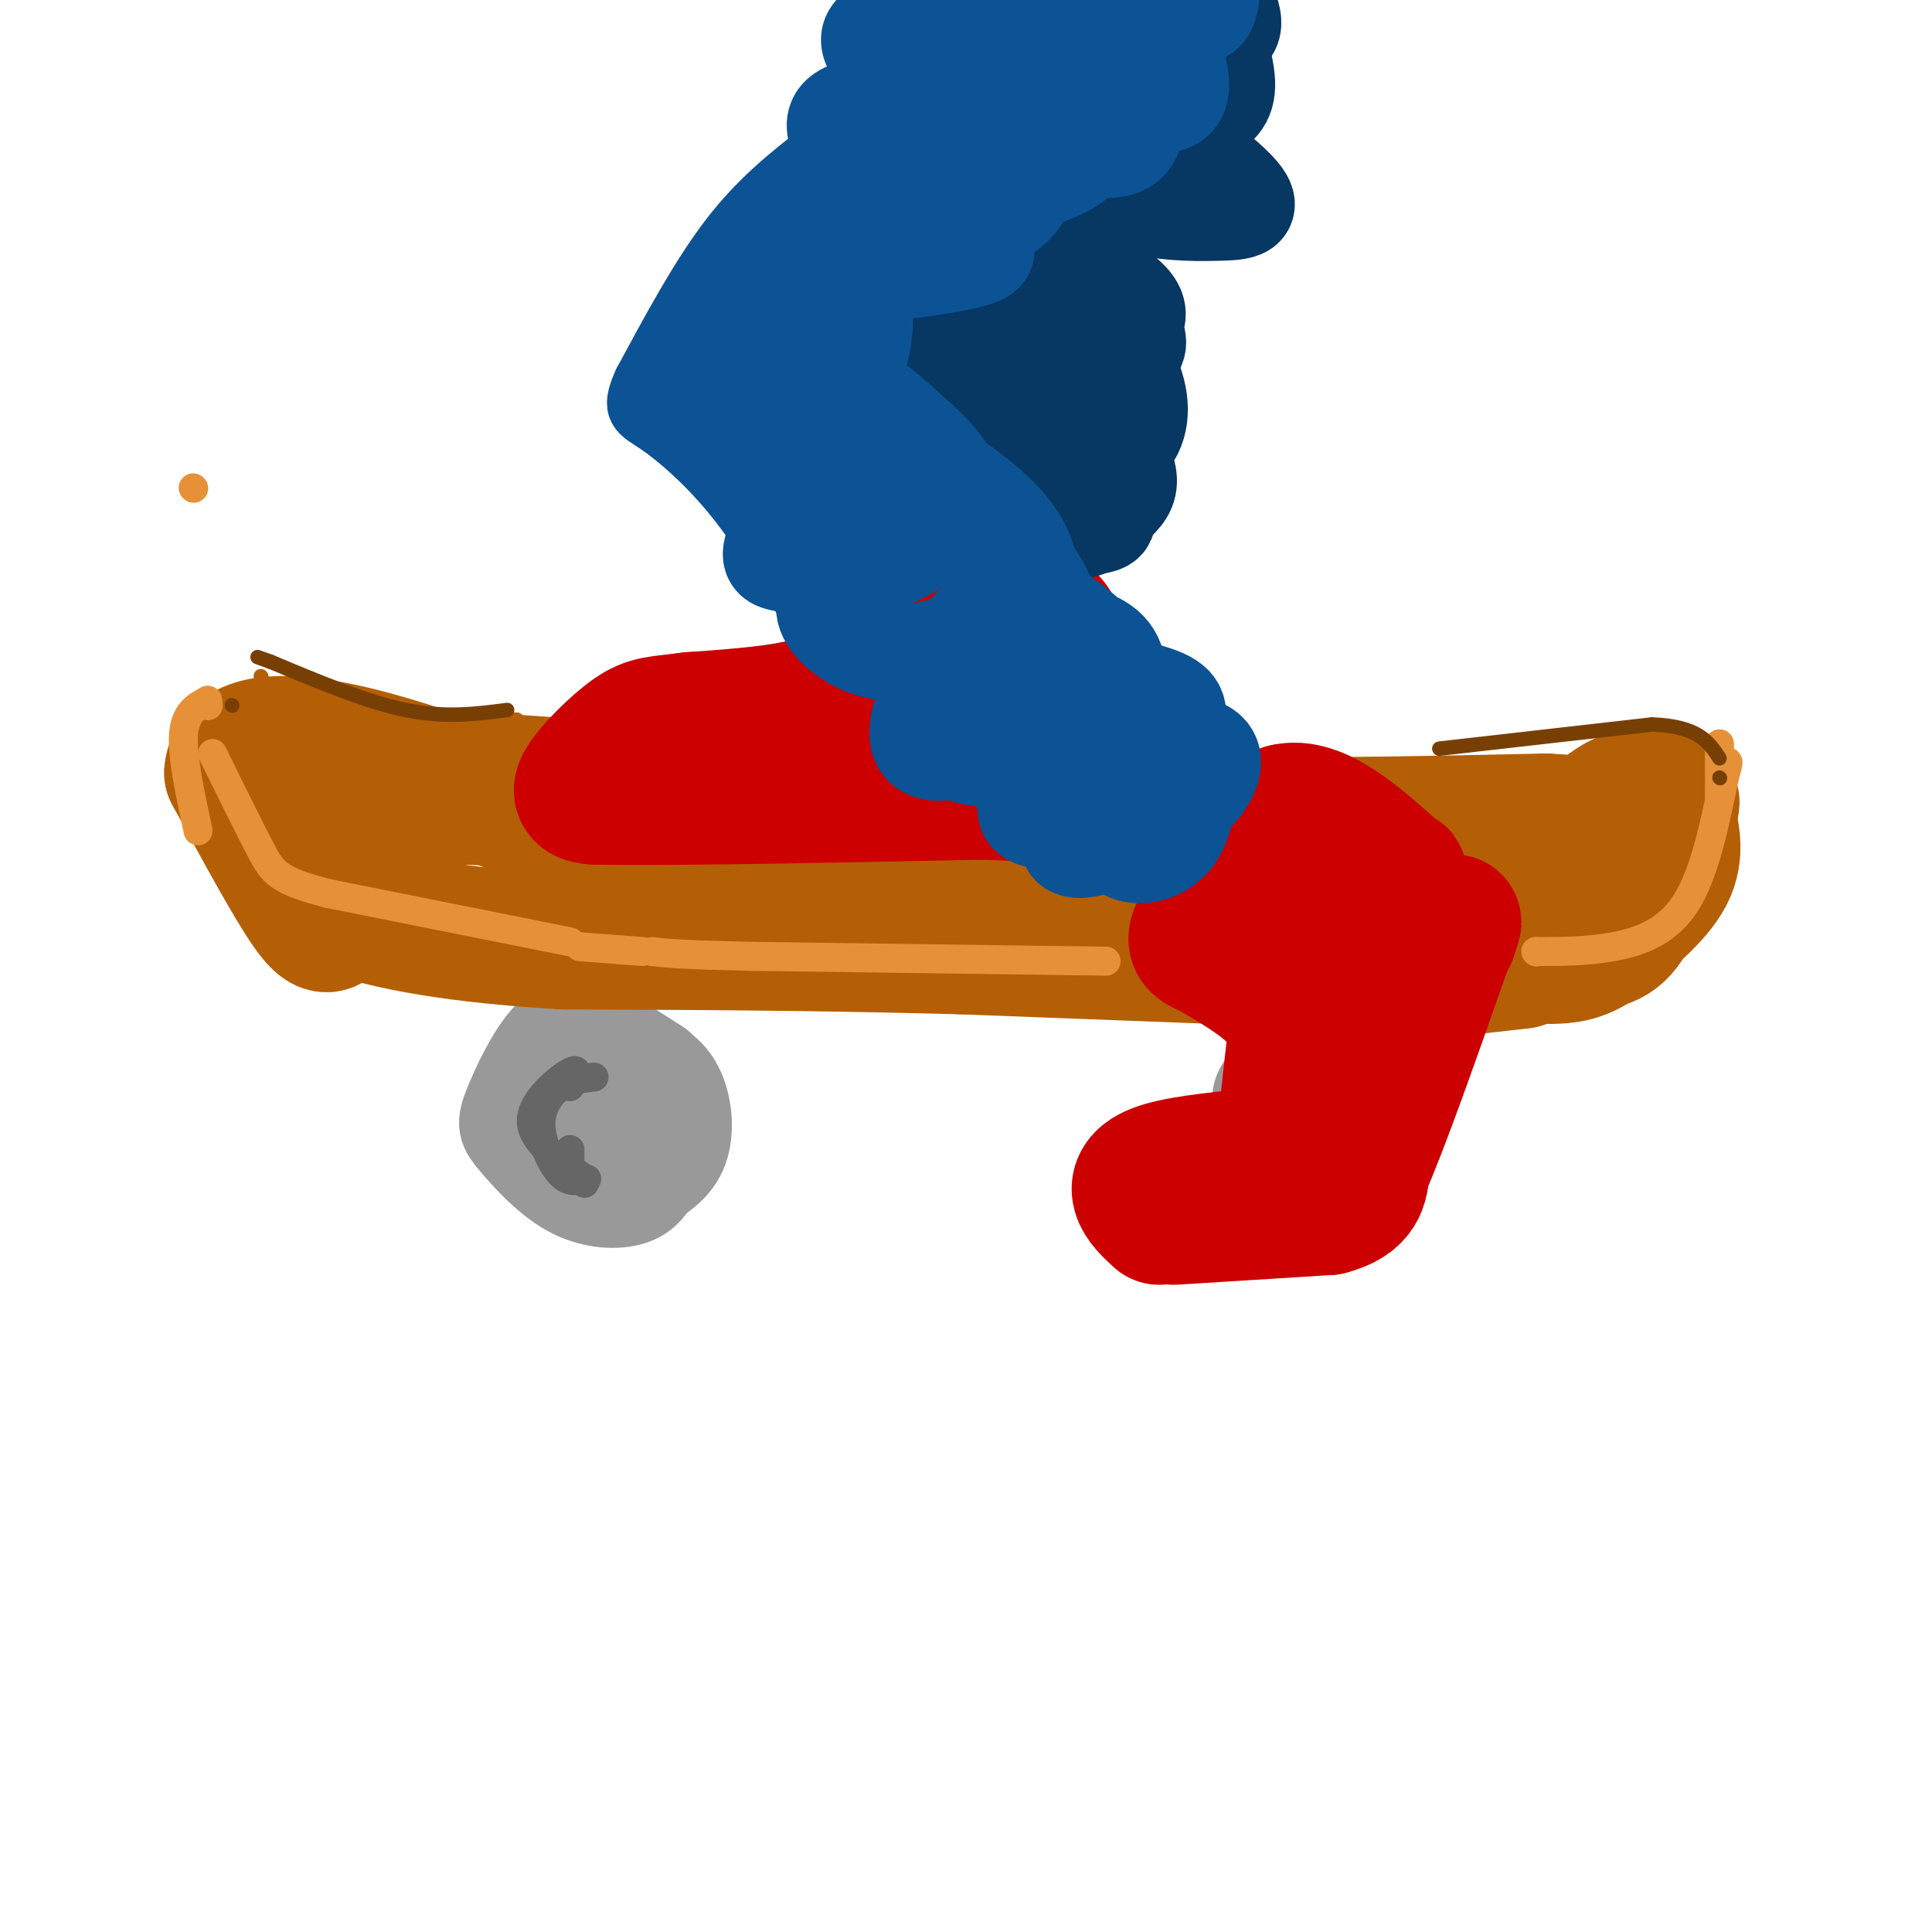 <svg viewBox='0 0 400 400' version='1.1' xmlns='http://www.w3.org/2000/svg' xmlns:xlink='http://www.w3.org/1999/xlink'><g fill='none' stroke='rgb(153,153,153)' stroke-width='20' stroke-linecap='round' stroke-linejoin='round'><path d='M136,221c-4.173,-2.684 -8.345,-5.367 -12,-7c-3.655,-1.633 -6.792,-2.214 -10,1c-3.208,3.214 -6.487,10.223 -8,14c-1.513,3.777 -1.261,4.322 1,7c2.261,2.678 6.532,7.490 11,10c4.468,2.510 9.134,2.717 12,2c2.866,-0.717 3.933,-2.359 5,-4'/><path d='M135,244c2.115,-1.500 4.903,-3.249 6,-7c1.097,-3.751 0.505,-9.505 -2,-13c-2.505,-3.495 -6.921,-4.733 -11,-5c-4.079,-0.267 -7.821,0.435 -10,4c-2.179,3.565 -2.794,9.991 -1,14c1.794,4.009 5.996,5.600 10,3c4.004,-2.600 7.809,-9.392 7,-13c-0.809,-3.608 -6.231,-4.031 -9,-3c-2.769,1.031 -2.884,3.515 -3,6'/><path d='M122,230c-0.500,1.000 -0.250,0.500 0,0'/><path d='M286,219c-3.301,-0.835 -6.603,-1.670 -10,0c-3.397,1.670 -6.890,5.844 -8,10c-1.110,4.156 0.163,8.295 2,11c1.837,2.705 4.238,3.976 8,2c3.762,-1.976 8.887,-7.201 11,-11c2.113,-3.799 1.216,-6.173 0,-8c-1.216,-1.827 -2.750,-3.107 -6,-4c-3.250,-0.893 -8.214,-1.398 -11,0c-2.786,1.398 -3.393,4.699 -4,8'/><path d='M268,227c-0.394,2.819 0.621,5.866 2,8c1.379,2.134 3.121,3.356 6,4c2.879,0.644 6.896,0.709 9,-2c2.104,-2.709 2.296,-8.192 1,-11c-1.296,-2.808 -4.079,-2.940 -7,-2c-2.921,0.940 -5.978,2.952 -8,5c-2.022,2.048 -3.008,4.133 -2,6c1.008,1.867 4.012,3.516 7,4c2.988,0.484 5.962,-0.197 8,-2c2.038,-1.803 3.140,-4.729 3,-8c-0.140,-3.271 -1.522,-6.887 -6,-8c-4.478,-1.113 -12.052,0.277 -16,2c-3.948,1.723 -4.271,3.778 -4,6c0.271,2.222 1.135,4.611 2,7'/><path d='M263,236c1.821,2.965 5.375,6.877 8,9c2.625,2.123 4.322,2.456 7,1c2.678,-1.456 6.337,-4.702 7,-7c0.663,-2.298 -1.668,-3.649 -4,-5'/></g>
<g fill='none' stroke='rgb(180,95,6)' stroke-width='28' stroke-linecap='round' stroke-linejoin='round'><path d='M315,199c0.000,0.000 -9.000,1.000 -9,1'/><path d='M304,200c0.000,0.000 -105.000,-4.000 -105,-4'/><path d='M199,196c-31.167,-0.833 -56.583,-0.917 -82,-1'/><path d='M117,195c-22.178,-1.267 -36.622,-3.933 -45,-7c-8.378,-3.067 -10.689,-6.533 -13,-10'/><path d='M59,178c-1.798,-2.702 0.208,-4.458 1,-6c0.792,-1.542 0.369,-2.869 6,-4c5.631,-1.131 17.315,-2.065 29,-3'/><path d='M95,165c13.933,0.289 34.267,2.511 49,5c14.733,2.489 23.867,5.244 33,8'/><path d='M177,178c10.778,2.756 21.222,5.644 40,7c18.778,1.356 45.889,1.178 73,1'/><path d='M290,186c17.533,0.600 24.867,1.600 32,-1c7.133,-2.600 14.067,-8.800 21,-15'/><path d='M343,170c4.032,-3.416 3.611,-4.457 2,-5c-1.611,-0.543 -4.411,-0.589 -7,0c-2.589,0.589 -4.966,1.812 -10,7c-5.034,5.188 -12.724,14.339 -15,18c-2.276,3.661 0.862,1.830 4,0'/><path d='M317,190c3.167,-2.000 9.083,-7.000 15,-12'/><path d='M338,175c1.156,1.244 2.311,2.489 2,6c-0.311,3.511 -2.089,9.289 -5,12c-2.911,2.711 -6.956,2.356 -11,2'/><path d='M345,168c1.167,4.250 2.333,8.500 0,13c-2.333,4.500 -8.167,9.250 -14,14'/><path d='M331,195c-4.000,2.833 -7.000,2.917 -10,3'/><path d='M69,190c-0.750,1.500 -1.500,3.000 -5,-2c-3.500,-5.000 -9.750,-16.500 -16,-28'/><path d='M48,160c0.444,-6.356 9.556,-8.244 29,-3c19.444,5.244 49.222,17.622 79,30'/><path d='M156,187c13.167,5.000 6.583,2.500 0,0'/><path d='M107,162c0.000,0.000 118.000,8.000 118,8'/><path d='M225,170c35.500,1.333 65.250,0.667 95,0'/><path d='M320,170c16.556,0.800 10.444,2.800 8,5c-2.444,2.200 -1.222,4.600 0,7'/><path d='M310,180c0.000,0.000 0.100,0.100 0.1,0.1'/></g>
<g fill='none' stroke='rgb(204,0,0)' stroke-width='28' stroke-linecap='round' stroke-linejoin='round'><path d='M181,129c-0.833,5.833 -1.667,11.667 -8,15c-6.333,3.333 -18.167,4.167 -30,5'/><path d='M143,149c-6.738,0.893 -8.583,0.625 -12,3c-3.417,2.375 -8.405,7.393 -10,10c-1.595,2.607 0.202,2.804 2,3'/><path d='M123,165c13.667,0.333 46.833,-0.333 80,-1'/><path d='M203,164c15.556,0.378 14.444,1.822 14,-2c-0.444,-3.822 -0.222,-12.911 0,-22'/><path d='M217,140c1.151,-5.843 4.029,-9.450 -2,-13c-6.029,-3.550 -20.967,-7.044 -28,-7c-7.033,0.044 -6.163,3.627 -1,9c5.163,5.373 14.618,12.535 18,15c3.382,2.465 0.691,0.232 -2,-2'/><path d='M202,142c-0.889,-4.622 -2.111,-15.178 -3,-15c-0.889,0.178 -1.444,11.089 -2,22'/><path d='M243,252c0.000,0.000 32.000,-2.000 32,-2'/><path d='M275,250c6.500,-1.667 6.750,-4.833 7,-8'/><path d='M282,242c4.000,-9.000 10.500,-27.500 17,-46'/><path d='M299,196c3.000,-8.000 2.000,-5.000 1,-2'/><path d='M240,252c-1.756,-1.622 -3.511,-3.244 -4,-5c-0.489,-1.756 0.289,-3.644 5,-5c4.711,-1.356 13.356,-2.178 22,-3'/><path d='M263,239c4.000,0.022 3.000,1.578 3,-2c0.000,-3.578 1.000,-12.289 2,-21'/><path d='M268,216c-0.267,-5.356 -1.933,-8.244 -5,-11c-3.067,-2.756 -7.533,-5.378 -12,-8'/><path d='M251,197c-3.067,-1.556 -4.733,-1.444 -2,-6c2.733,-4.556 9.867,-13.778 17,-23'/><path d='M266,168c6.667,-1.667 14.833,5.667 23,13'/><path d='M289,181c3.000,1.667 -1.000,-0.667 -5,-3'/><path d='M270,174c9.262,10.250 18.524,20.500 17,20c-1.524,-0.500 -13.833,-11.750 -16,-12c-2.167,-0.250 5.810,10.500 8,14c2.190,3.500 -1.405,-0.250 -5,-4'/><path d='M269,189c3.167,3.917 6.333,7.833 8,9c1.667,1.167 1.833,-0.417 2,-2'/><path d='M281,186c0.000,0.000 0.000,4.000 0,4'/></g>
<g fill='none' stroke='rgb(7,55,99)' stroke-width='20' stroke-linecap='round' stroke-linejoin='round'><path d='M211,109c5.777,0.188 11.554,0.375 15,0c3.446,-0.375 4.559,-1.313 1,-4c-3.559,-2.687 -11.792,-7.123 -18,-9c-6.208,-1.877 -10.393,-1.196 -15,0c-4.607,1.196 -9.638,2.907 -10,5c-0.362,2.093 3.943,4.569 10,7c6.057,2.431 13.864,4.818 19,5c5.136,0.182 7.600,-1.841 11,-4c3.400,-2.159 7.736,-4.455 6,-8c-1.736,-3.545 -9.544,-8.339 -18,-10c-8.456,-1.661 -17.559,-0.189 -22,2c-4.441,2.189 -4.221,5.094 -4,8'/><path d='M186,101c1.868,2.669 8.538,5.342 16,7c7.462,1.658 15.715,2.300 20,2c4.285,-0.300 4.603,-1.541 6,-3c1.397,-1.459 3.875,-3.136 5,-5c1.125,-1.864 0.897,-3.917 -1,-8c-1.897,-4.083 -5.464,-10.197 -13,-13c-7.536,-2.803 -19.042,-2.294 -28,0c-8.958,2.294 -15.369,6.372 -10,10c5.369,3.628 22.519,6.807 31,8c8.481,1.193 8.292,0.401 11,-1c2.708,-1.401 8.312,-3.412 11,-7c2.688,-3.588 2.461,-8.754 0,-14c-2.461,-5.246 -7.154,-10.571 -18,-12c-10.846,-1.429 -27.843,1.038 -34,3c-6.157,1.962 -1.473,3.418 5,5c6.473,1.582 14.737,3.291 23,5'/><path d='M210,78c8.684,0.171 18.896,-1.900 23,-4c4.104,-2.100 2.102,-4.228 2,-6c-0.102,-1.772 1.697,-3.189 -1,-6c-2.697,-2.811 -9.891,-7.015 -16,-9c-6.109,-1.985 -11.132,-1.752 -16,-1c-4.868,0.752 -9.581,2.024 -12,3c-2.419,0.976 -2.544,1.658 0,3c2.544,1.342 7.758,3.345 14,4c6.242,0.655 13.512,-0.038 17,-2c3.488,-1.962 3.195,-5.194 2,-8c-1.195,-2.806 -3.291,-5.187 -6,-8c-2.709,-2.813 -6.033,-6.058 -10,-7c-3.967,-0.942 -8.579,0.417 -5,2c3.579,1.583 15.348,3.388 20,3c4.652,-0.388 2.186,-2.968 0,-5c-2.186,-2.032 -4.093,-3.516 -6,-5'/><path d='M216,32c-2.747,-1.276 -6.614,-1.968 -3,-1c3.614,0.968 14.709,3.594 18,0c3.291,-3.594 -1.223,-13.409 -4,-18c-2.777,-4.591 -3.817,-3.958 -8,-4c-4.183,-0.042 -11.509,-0.759 -15,0c-3.491,0.759 -3.146,2.993 0,6c3.146,3.007 9.094,6.788 15,9c5.906,2.212 11.770,2.855 16,3c4.230,0.145 6.824,-0.209 9,-1c2.176,-0.791 3.932,-2.021 5,-5c1.068,-2.979 1.448,-7.708 -3,-12c-4.448,-4.292 -13.724,-8.146 -23,-12'/><path d='M210,2c-0.060,4.191 -0.121,8.382 0,11c0.121,2.618 0.422,3.663 5,6c4.578,2.337 13.433,5.967 20,7c6.567,1.033 10.845,-0.529 14,-2c3.155,-1.471 5.187,-2.849 5,-7c-0.187,-4.151 -2.594,-11.076 -5,-18'/><path d='M235,4c2.467,1.644 4.933,3.289 9,4c4.067,0.711 9.733,0.489 11,-2c1.267,-2.489 -1.867,-7.244 -5,-12'/><path d='M217,33c7.706,3.077 15.411,6.154 19,6c3.589,-0.154 3.061,-3.540 -1,-6c-4.061,-2.460 -11.656,-3.993 -16,-5c-4.344,-1.007 -5.437,-1.486 -9,0c-3.563,1.486 -9.596,4.937 -13,7c-3.404,2.063 -4.177,2.737 2,4c6.177,1.263 19.306,3.116 28,1c8.694,-2.116 12.954,-8.202 13,-12c0.046,-3.798 -4.122,-5.307 -9,-6c-4.878,-0.693 -10.467,-0.571 -16,1c-5.533,1.571 -11.009,4.592 -8,8c3.009,3.408 14.505,7.204 26,11'/><path d='M233,42c7.728,2.176 14.047,2.114 19,2c4.953,-0.114 8.540,-0.282 4,-5c-4.540,-4.718 -17.205,-13.988 -27,-17c-9.795,-3.012 -16.719,0.234 -20,2c-3.281,1.766 -2.920,2.051 -4,4c-1.080,1.949 -3.601,5.563 1,8c4.601,2.437 16.323,3.698 23,3c6.677,-0.698 8.310,-3.355 10,-5c1.690,-1.645 3.438,-2.277 2,-7c-1.438,-4.723 -6.063,-13.536 -9,-18c-2.937,-4.464 -4.186,-4.579 -8,-5c-3.814,-0.421 -10.193,-1.146 -14,0c-3.807,1.146 -5.042,4.164 -5,7c0.042,2.836 1.359,5.489 2,7c0.641,1.511 0.605,1.879 5,2c4.395,0.121 13.222,-0.006 20,-1c6.778,-0.994 11.508,-2.855 14,-6c2.492,-3.145 2.746,-7.572 3,-12'/><path d='M249,1c0.000,-3.000 -1.500,-4.500 -3,-6'/><path d='M236,0c2.750,0.750 5.500,1.500 7,1c1.500,-0.500 1.750,-2.250 2,-4'/></g>
<g fill='none' stroke='rgb(11,83,148)' stroke-width='20' stroke-linecap='round' stroke-linejoin='round'><path d='M236,172c4.075,-2.159 8.149,-4.318 11,-7c2.851,-2.682 4.478,-5.886 4,-8c-0.478,-2.114 -3.060,-3.138 -7,-3c-3.940,0.138 -9.236,1.438 -12,5c-2.764,3.562 -2.994,9.387 -2,13c0.994,3.613 3.213,5.013 6,5c2.787,-0.013 6.142,-1.440 8,-5c1.858,-3.560 2.220,-9.253 2,-13c-0.220,-3.747 -1.021,-5.547 -4,-7c-2.979,-1.453 -8.137,-2.558 -12,1c-3.863,3.558 -6.432,11.779 -9,20'/><path d='M221,173c-0.426,3.776 3.009,3.218 7,2c3.991,-1.218 8.539,-3.094 12,-7c3.461,-3.906 5.837,-9.843 5,-14c-0.837,-4.157 -4.887,-6.534 -8,-8c-3.113,-1.466 -5.289,-2.021 -10,2c-4.711,4.021 -11.957,12.619 -14,17c-2.043,4.381 1.117,4.546 3,5c1.883,0.454 2.489,1.196 6,0c3.511,-1.196 9.928,-4.331 14,-8c4.072,-3.669 5.800,-7.874 7,-11c1.200,-3.126 1.871,-5.175 -3,-7c-4.871,-1.825 -15.285,-3.427 -22,-2c-6.715,1.427 -9.731,5.884 -11,10c-1.269,4.116 -0.791,7.890 3,7c3.791,-0.890 10.896,-6.445 18,-12'/><path d='M228,147c3.805,-4.290 4.318,-9.016 2,-12c-2.318,-2.984 -7.468,-4.227 -12,-4c-4.532,0.227 -8.446,1.925 -13,7c-4.554,5.075 -9.747,13.527 -7,17c2.747,3.473 13.434,1.969 20,-1c6.566,-2.969 9.012,-7.401 11,-10c1.988,-2.599 3.518,-3.365 1,-7c-2.518,-3.635 -9.084,-10.139 -15,-12c-5.916,-1.861 -11.183,0.920 -16,7c-4.817,6.080 -9.185,15.457 -9,20c0.185,4.543 4.923,4.250 9,3c4.077,-1.250 7.493,-3.456 10,-5c2.507,-1.544 4.105,-2.424 6,-6c1.895,-3.576 4.087,-9.847 3,-16c-1.087,-6.153 -5.453,-12.186 -10,-15c-4.547,-2.814 -9.273,-2.407 -14,-2'/><path d='M194,111c-6.827,1.440 -16.893,6.039 -21,10c-4.107,3.961 -2.255,7.285 1,10c3.255,2.715 7.913,4.821 15,4c7.087,-0.821 16.605,-4.570 21,-9c4.395,-4.430 3.669,-9.543 1,-14c-2.669,-4.457 -7.279,-8.259 -11,-11c-3.721,-2.741 -6.554,-4.422 -10,-5c-3.446,-0.578 -7.507,-0.054 -11,0c-3.493,0.054 -6.418,-0.364 -10,3c-3.582,3.364 -7.822,10.509 -9,14c-1.178,3.491 0.705,3.328 4,4c3.295,0.672 8.000,2.178 14,1c6.000,-1.178 13.293,-5.042 17,-9c3.707,-3.958 3.828,-8.011 0,-13c-3.828,-4.989 -11.603,-10.915 -16,-13c-4.397,-2.085 -5.415,-0.331 -7,1c-1.585,1.331 -3.739,2.237 -5,6c-1.261,3.763 -1.631,10.381 -2,17'/><path d='M165,107c0.146,3.312 1.510,3.093 4,4c2.490,0.907 6.107,2.941 10,0c3.893,-2.941 8.063,-10.855 10,-15c1.937,-4.145 1.641,-4.520 -1,-7c-2.641,-2.480 -7.628,-7.065 -11,-8c-3.372,-0.935 -5.130,1.779 -7,3c-1.870,1.221 -3.851,0.950 -6,5c-2.149,4.050 -4.467,12.420 -4,14c0.467,1.580 3.717,-3.630 6,-8c2.283,-4.370 3.598,-7.900 2,-12c-1.598,-4.100 -6.109,-8.769 -9,-10c-2.891,-1.231 -4.163,0.976 -5,5c-0.837,4.024 -1.239,9.864 2,11c3.239,1.136 10.120,-2.432 17,-6'/><path d='M173,83c4.107,-4.127 5.875,-11.444 6,-16c0.125,-4.556 -1.394,-6.351 -7,-7c-5.606,-0.649 -15.299,-0.152 -9,-1c6.299,-0.848 28.591,-3.042 37,-5c8.409,-1.958 2.936,-3.680 -6,-7c-8.936,-3.320 -21.334,-8.239 -25,-9c-3.666,-0.761 1.399,2.636 9,5c7.601,2.364 17.738,3.696 24,3c6.262,-0.696 8.647,-3.418 10,-6c1.353,-2.582 1.672,-5.023 -1,-8c-2.672,-2.977 -8.336,-6.488 -14,-10'/><path d='M197,22c-6.116,-1.742 -14.405,-1.098 -19,0c-4.595,1.098 -5.494,2.649 -5,5c0.494,2.351 2.382,5.502 8,8c5.618,2.498 14.965,4.342 23,4c8.035,-0.342 14.757,-2.872 18,-5c3.243,-2.128 3.008,-3.856 1,-8c-2.008,-4.144 -5.788,-10.705 -13,-15c-7.212,-4.295 -17.854,-6.323 -24,-6c-6.146,0.323 -7.794,2.998 -4,7c3.794,4.002 13.030,9.332 22,13c8.970,3.668 17.672,5.674 23,6c5.328,0.326 7.281,-1.028 8,-4c0.719,-2.972 0.206,-7.564 -5,-13c-5.206,-5.436 -15.103,-11.718 -25,-18'/><path d='M209,6c4.726,3.851 9.452,7.702 16,11c6.548,3.298 14.917,6.042 18,4c3.083,-2.042 0.881,-8.869 -2,-14c-2.881,-5.131 -6.440,-8.565 -10,-12'/><path d='M242,1c2.750,1.333 5.500,2.667 7,2c1.500,-0.667 1.750,-3.333 2,-6'/></g>
<g fill='none' stroke='rgb(230,145,56)' stroke-width='6' stroke-linecap='round' stroke-linejoin='round'><path d='M40,101c0.000,0.000 0.100,0.100 0.1,0.1'/><path d='M229,199c0.000,0.000 -73.000,-1.000 -73,-1'/><path d='M156,198c-15.667,-0.333 -18.333,-0.667 -21,-1'/><path d='M133,197c0.000,0.000 -13.000,-1.000 -13,-1'/><path d='M118,195c0.000,0.000 -50.000,-10.000 -50,-10'/><path d='M68,185c-10.444,-2.667 -11.556,-4.333 -14,-9c-2.444,-4.667 -6.222,-12.333 -10,-20'/><path d='M43,146c0.000,0.000 0.100,0.100 0.1,0.1'/><path d='M43,146c0.000,0.000 0.000,-1.000 0,-1'/><path d='M43,145c-2.333,1.250 -4.667,2.500 -5,7c-0.333,4.500 1.333,12.250 3,20'/><path d='M318,197c0.000,0.000 0.100,0.100 0.1,0.1'/><path d='M318,197c5.267,0.000 10.533,0.000 16,-1c5.467,-1.000 11.133,-3.000 15,-9c3.867,-6.000 5.933,-16.000 8,-26'/><path d='M357,161c1.333,-4.667 0.667,-3.333 0,-2'/><path d='M356,154c0.000,0.000 0.000,11.000 0,11'/></g>
<g fill='none' stroke='rgb(102,102,102)' stroke-width='6' stroke-linecap='round' stroke-linejoin='round'><path d='M123,223c-2.417,0.232 -4.833,0.464 -7,2c-2.167,1.536 -4.083,4.375 -4,8c0.083,3.625 2.167,8.036 4,10c1.833,1.964 3.417,1.482 5,1'/><path d='M121,244c0.833,0.167 0.417,0.083 0,0'/><path d='M121,244c-5.533,-3.889 -11.067,-7.778 -11,-12c0.067,-4.222 5.733,-8.778 8,-10c2.267,-1.222 1.133,0.889 0,3'/><path d='M118,238c0.000,0.000 0.000,3.000 0,3'/><path d='M118,242c0.000,0.000 3.000,3.000 3,3'/><path d='M120,244c0.000,0.000 0.100,0.100 0.1,0.1'/></g>
<g fill='none' stroke='rgb(11,83,148)' stroke-width='12' stroke-linecap='round' stroke-linejoin='round'><path d='M170,31c-6.417,5.000 -12.833,10.000 -19,18c-6.167,8.000 -12.083,19.000 -18,30'/><path d='M133,79c-2.821,6.107 -0.875,6.375 3,9c3.875,2.625 9.679,7.607 15,14c5.321,6.393 10.161,14.196 15,22'/><path d='M167,49c-10.002,18.635 -20.003,37.270 -20,37c0.003,-0.270 10.011,-19.443 10,-21c-0.011,-1.557 -10.041,14.504 -12,18c-1.959,3.496 4.155,-5.573 6,-10c1.845,-4.427 -0.577,-4.214 -3,-4'/><path d='M148,69c-2.111,1.200 -5.889,6.200 -7,9c-1.111,2.800 0.444,3.400 2,4'/><path d='M145,73c-2.645,3.733 -5.289,7.467 -5,8c0.289,0.533 3.513,-2.134 6,-6c2.487,-3.866 4.237,-8.931 4,-11c-0.237,-2.069 -2.461,-1.143 -5,2c-2.539,3.143 -5.392,8.502 -5,10c0.392,1.498 4.029,-0.866 7,-6c2.971,-5.134 5.278,-13.038 6,-15c0.722,-1.962 -0.139,2.019 -1,6'/><path d='M152,61c-0.167,1.000 -0.083,0.500 0,0'/><path d='M172,29c3.467,-5.778 6.933,-11.556 2,-4c-4.933,7.556 -18.267,28.444 -23,36c-4.733,7.556 -0.867,1.778 3,-4'/><path d='M154,57c0.667,-1.000 0.833,-1.500 1,-2'/><path d='M159,50c0.000,0.000 -6.000,15.000 -6,15'/></g>
<g fill='none' stroke='rgb(180,95,6)' stroke-width='3' stroke-linecap='round' stroke-linejoin='round'><path d='M107,149c-13.417,-0.083 -26.833,-0.167 -35,-1c-8.167,-0.833 -11.083,-2.417 -14,-4'/><path d='M58,144c-3.500,-0.667 -5.250,-0.333 -7,0'/><path d='M54,140c0.000,0.000 0.100,0.100 0.1,0.1'/></g>
<g fill='none' stroke='rgb(120,63,4)' stroke-width='3' stroke-linecap='round' stroke-linejoin='round'><path d='M105,147c-6.417,0.833 -12.833,1.667 -21,0c-8.167,-1.667 -18.083,-5.833 -28,-10'/><path d='M56,137c-4.667,-1.667 -2.333,-0.833 0,0'/><path d='M48,146c0.000,0.000 0.100,0.100 0.1,0.1'/><path d='M298,155c0.000,0.000 44.000,-5.000 44,-5'/><path d='M342,150c9.667,0.333 11.833,3.667 14,7'/><path d='M356,161c0.000,0.000 0.100,0.100 0.1,0.1'/></g>
</svg>